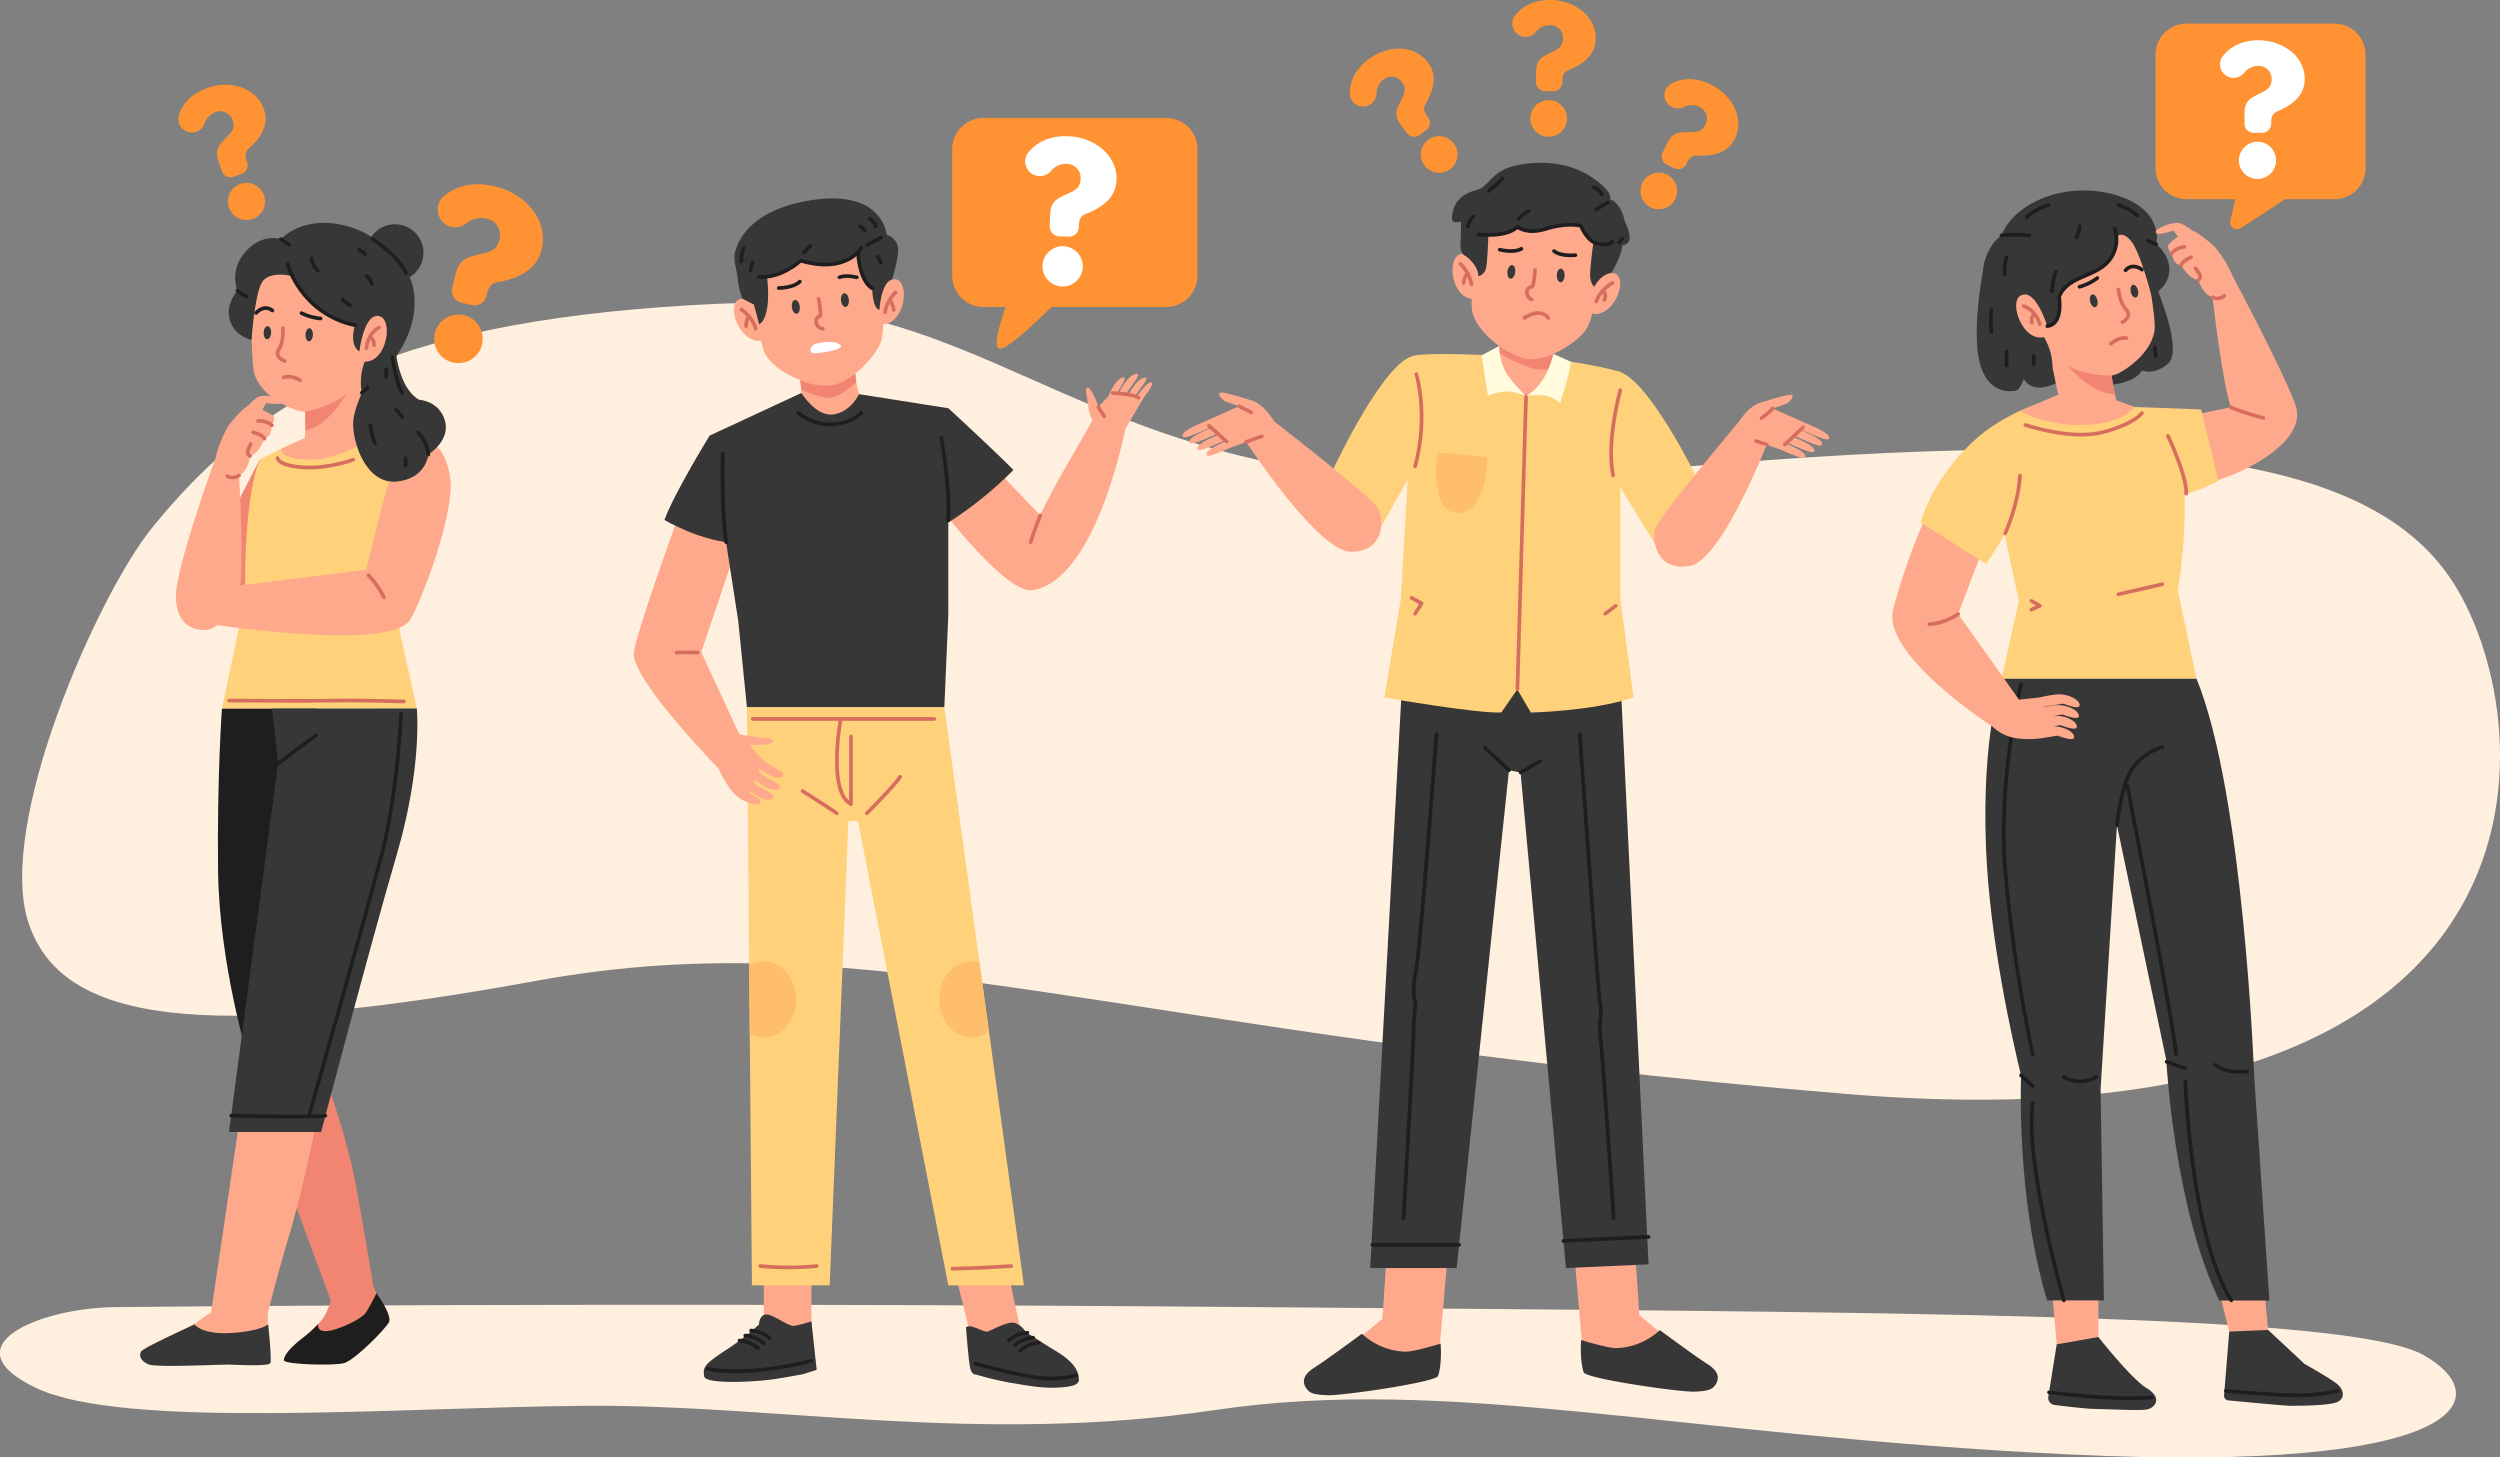 <svg xmlns="http://www.w3.org/2000/svg" viewBox="0 0 1046.58 610.15"><rect x="0" y="0" width="1046.58" height="610.15" fill="#808080" stroke="none"/><defs><style>.cls-1{fill:#ffefdf;}.cls-2{fill:#ff9232;}.cls-3{fill:#fff;}.cls-4{fill:#ffa98c;}.cls-5{fill:#373737;}.cls-6{fill:#f18571;}.cls-7{fill:#ffd17b;}.cls-8,.cls-9{fill:none;stroke-linecap:round;stroke-linejoin:round;stroke-width:1.54px;}.cls-8{stroke:#1e1e1e;}.cls-9{stroke:#d76d5f;}.cls-10{fill:#ffbe6c;}.cls-11{fill:#fffbdc;}.cls-12{fill:#1e1e1e;}</style></defs><title>image-part-5</title><g id="Layer_2" data-name="Layer 2"><g id="Layer_1-2" data-name="Layer 1"><path class="cls-1" d="M63.37,221.32c47.5-59.18,107.51-88,236.17-94.1S459.07,219,667.68,198.83s318.06-14.17,357.49,42.33,57.26,242.36-252,216.82-407.92-73.11-548.87-47.34S25.89,427.85,12,386.54,40.92,249.28,63.37,221.32Z"></path><path class="cls-1" d="M48.24,547.2s210.07-2.23,477.59,0,457.47,2.33,488.83,20.12,17.82,49.51-147.86,41.58-259.28-33.26-358.18-18.61-183.34-2.35-262.84-1.78S51.92,598.61,15,581,16.87,547.48,48.24,547.2Z"></path><path class="cls-2" d="M488.1,49.37H411.75a13.14,13.14,0,0,0-13.14,13.15v52.85a13.14,13.14,0,0,0,13.14,13.15H421c-2.43,6.9-5.22,16.29-2.85,17.35,2.69,1.2,15-10.43,22-17.35h48a13.14,13.14,0,0,0,13.14-13.15V62.52A13.14,13.14,0,0,0,488.1,49.37Z"></path><path class="cls-3" d="M432.43,73a6.1,6.1,0,0,1-1.88-9.25c2.91-3.5,8-7.07,16.67-6.72,11,.44,20.61,8,20.2,18.42-.29,7.21-5.84,11.41-13,14.15-2.55,1-2.7,3.06-2.8,5.49h0a4.12,4.12,0,0,1-4.28,4l-3.9-.15a4.13,4.13,0,0,1-4-4.29l.15-3.9c.13-3.24.39-5.88,3.78-7.88,4.61-2.69,8.81-2.75,9-8a5.87,5.87,0,0,0-5.72-6.27,8.11,8.11,0,0,0-6.69,3A6.16,6.16,0,0,1,432.43,73Zm20.86,38.88a8.43,8.43,0,1,1-8.13-8.8A8.42,8.42,0,0,1,453.29,111.84Z"></path><polygon class="cls-4" points="399.98 533.65 405.82 556.7 413.61 558.44 427.24 556.7 422.24 533.65 399.98 533.65"></polygon><path class="cls-5" d="M404.4,555.64s1.12,15.26,1.89,17.64,2.28,2.14,2.28,2.14a137.41,137.41,0,0,0,14.21,3.42c5.71.89,12.66,2.38,19.45,2.08s9.42-1.19,9.42-3.42-.77-6.54-9.11-11.6-13.12-8.33-13.12-8.33a9.32,9.32,0,0,0-4.48-3.72c-2.94-1-9.78,3.12-11.53,3.57S406.41,554,404.4,555.64Z"></path><polygon class="cls-4" points="319.76 536.53 319.76 554.45 331.85 557.88 339.68 554.45 339.68 536.53 319.76 536.53"></polygon><path class="cls-5" d="M317.77,554.45a106.9,106.9,0,0,1-14.38,11.07c-8.85,5.75-9.08,7.08-8.63,10.62s21.9,2.43,30.09,1.1,11.51-2,11.51-2l5.53-1.77-2.21-20.36a44.73,44.73,0,0,1-7.33,1.94c-2.24.17-7.3-3.82-10.62-4.65S317.72,553.35,317.77,554.45Z"></path><path class="cls-4" d="M481.8,160.06c-1.7.3-4.17,3.51-5.49,5.39l-.79-.12c1.94-3,6.46-7.91,3.39-7.17-2.75.65-5.37,5-6.34,6.72l-1-.15c1.89-3.21,7.06-9,3.74-8.15-3.07.77-6,6.08-6.8,7.68l-.57-.09c1.8-3.14,4.31-7,1.82-6.09-2.78,1-5,6.1-5.68,7.72-1.48,1.53-3.19,3.4-4.29,4.63-1-3.82-3.44-8.51-4.64-8.21s.17,4.81.42,7.89a19.36,19.36,0,0,0,1.71,5.77c-3.86,7.72-15.64,26.22-21.8,39.83l-16.92-17.64-24.78,14.61s27.5,36.07,38.39,34.41c24.21-3.7,36.37-55.26,39-67.69h0l7.66-13h0S484.21,159.65,481.8,160.06Z"></path><path class="cls-4" d="M360.52,167.76l-9.19,9-16.05-6a40.79,40.79,0,0,0,.13-7.62c-.11-1.5-.27-2.9-.44-4.11-.38-2.74-.83-4.55-.83-4.55l24.08-1.15a16.28,16.28,0,0,0-.15,3.15,27.12,27.12,0,0,0,.4,3.61A46.23,46.23,0,0,0,360.52,167.76Z"></path><path class="cls-6" d="M358.47,160.08c-2.71,2.38-7.54,6.24-10.81,6.46s-9-2-12.25-3.41c-.11-1.5-.27-2.9-.44-4.11a20.77,20.77,0,0,0,12.35,2,29.16,29.16,0,0,0,10.75-4.54A27.12,27.12,0,0,0,358.47,160.08Z"></path><path class="cls-4" d="M313.51,114.68s3.53,23.7,6.11,31.78,16.94,14.91,26.93,15c8.49.12,20.56-12.21,22.49-19.2s-.74-38.15-.74-38.15S331.17,73.9,313.51,114.68Z"></path><path class="cls-5" d="M334.79,128.25c.2,1.59-.36,3-1.27,3.1s-1.8-1.08-2-2.68.36-3,1.26-3.1S334.58,126.65,334.79,128.25Z"></path><path class="cls-5" d="M355.36,125.46c.15,1.61-.46,3-1.37,3.06s-1.77-1.15-1.92-2.75.47-3,1.38-3S355.21,123.86,355.36,125.46Z"></path><path class="cls-4" d="M318,129s-5.78-5.52-9.06-3.41-1.58,10.24,2.89,14.45,7.88,2.1,7.88,2.1Z"></path><path class="cls-4" d="M367.44,122.42s4.38-6.68,8.05-5.38,3.86,9.62.46,14.73-7.2,3.83-7.2,3.83Z"></path><path class="cls-5" d="M315.59,127.49l2.23,8.26s5.3-1.93,3.29-19.86c0,0,10.79-1.64,14.08-6.76,0,0,9,2.18,14.27,1.27a22.68,22.68,0,0,0,9.69-4.75s.36,13.09,6,15c0,0,0,8.27,3,9.14,0,0,.62-11.49,5.3-12.81,0,0,3.41-10.83,2.31-14.3a7,7,0,0,0-4.57-4.39s-1.45-18.74-30.54-14.63c-28,4-31.94,18.84-32.8,21.4-1.21,3.64.61,7.25,1,11.76a28.71,28.71,0,0,0,2,8.24Z"></path><polygon class="cls-7" points="428.64 538.08 396.99 538.08 359.15 343.57 355.17 343.81 347.33 538.08 314.78 538.08 313.87 432.7 313.62 404.15 312.68 295.99 395.33 295.99 410.05 402.93 414.01 431.74 428.64 538.08"></polygon><path class="cls-4" d="M324.13,325.28c3.32.83,4.32-.74,3.57-1.66s-7.23-4.08-8.81-5.88l-5.26-6a47.36,47.36,0,0,0,6.43,0c3.23-.25,5.57-2.24.84-2.74-3.45-.37-8.47-1.08-10.94-1.44l-.85-1L293.56,273l15.35-45.59-24.55-12.21s-17.26,47.17-19,57.8,35.4,48.68,35.4,48.68l0,0a49.29,49.29,0,0,0,5.29,9.06c3.49,4.31,6.34,4.78,6.34,4.78h0a9.37,9.37,0,0,0,2.2.94c3.32.83,4.32-.75,3.57-1.66a31.26,31.26,0,0,0-4.37-2.77l.34-.84a19.85,19.85,0,0,0,5.85,3.36c3.32.83,4.32-.75,3.57-1.66s-5.73-3.34-8-5.17l.51-1.25c1.94,1.52,4.67,3.45,6.61,3.93,3.32.83,4.31-.74,3.57-1.66s-7.1-4-8.75-5.82l.48-1.19C319.84,323.13,322.33,324.83,324.13,325.28Z"></path><path class="cls-5" d="M335.48,164.52l-38.4,17.84,12,77.78L312.68,296h82.65l1.66-38.5v-86.6L359.62,165s-3.46,7.53-10.76,8.5S335.48,164.52,335.48,164.52Z"></path><path class="cls-5" d="M297.08,182.36s-14.94,24.26-18.92,35.31c0,0,15.47,9.28,30.75,9.72C308.91,227.39,310.25,194,297.08,182.36Z"></path><path class="cls-5" d="M397,170.89s19,17.47,27.26,25.85a160.53,160.53,0,0,1-27.22,22S389.81,186.93,397,170.89Z"></path><path class="cls-8" d="M326,120.57s6.2,0,8.83-2.7"></path><path class="cls-8" d="M358.69,116.1s-4.59-1.17-7.29,0"></path><path class="cls-9" d="M342.69,125.1s1.18,6.3.59,7.24a2.22,2.22,0,0,0-1.54,2.82,3,3,0,0,0,2.71,2.47"></path><path class="cls-3" d="M340.92,144.11s6.95-2.24,10.48,0-8.24,3.76-10.48,3.76S338.81,145.28,340.92,144.11Z"></path><path class="cls-9" d="M374.9,122.43a15.49,15.49,0,0,0-4.42,8.29"></path><path class="cls-9" d="M374.19,129.75s-.51-3-1.8-4.13"></path><path class="cls-9" d="M310.39,129.58s4.61,3,6,8"></path><path class="cls-9" d="M312.33,136.55a10.52,10.52,0,0,1,1.06-4.25"></path><path class="cls-8" d="M302.57,189.84S302,214.31,304,227"></path><path class="cls-8" d="M394.08,183.35s4.1,23.88,2.72,34.51"></path><path class="cls-8" d="M334.14,172.73a20.14,20.14,0,0,0,14.59,4.87c8.85-.66,11.79-4.87,11.79-4.87"></path><path class="cls-9" d="M292.08,273.2s-4.65-.22-8.86,0"></path><path class="cls-9" d="M435.49,215.71s-3.12,7.94-4,11.25"></path><line class="cls-9" x1="459.8" y1="170.43" x2="462.24" y2="174.28"></line><path class="cls-9" d="M465.79,164.52s8.13.28,10.84,2"></path><line class="cls-9" x1="315.09" y1="300.97" x2="391.1" y2="300.97"></line><path class="cls-9" d="M351.93,301s-5.64,30.5,4.32,35.66V308.27"></path><path class="cls-9" d="M336,331.17s9.51,6,14.34,9.3"></path><path class="cls-9" d="M362.89,340.47s11.61-11.62,13.94-15.27"></path><path class="cls-9" d="M318.26,530a122,122,0,0,0,23.63,0"></path><path class="cls-9" d="M423.3,530s-14.61,1-24.56,1.11"></path><path class="cls-8" d="M296.17,573s4.81,1.5,17.76.83a139.84,139.84,0,0,0,25.75-4.14"></path><path class="cls-8" d="M408.36,570.83s17.26,5,26.89,6,15.27-1.16,15.27-1.16"></path><path class="cls-8" d="M309.59,561.2a13.27,13.27,0,0,1,7.74,3.21"></path><path class="cls-8" d="M312,559.11a13.27,13.27,0,0,1,7.74,3.21"></path><path class="cls-8" d="M314.46,557a13.27,13.27,0,0,1,7.74,3.21"></path><path class="cls-8" d="M434.94,562.11a13.27,13.27,0,0,0-7.74,3.21"></path><path class="cls-8" d="M432.51,560a13.27,13.27,0,0,0-7.74,3.21"></path><path class="cls-8" d="M430.07,557.94a13.27,13.27,0,0,0-7.74,3.21"></path><line class="cls-8" x1="368.86" y1="99.49" x2="363.05" y2="102.47"></line><path class="cls-8" d="M360.56,103.8s-6,11-25.37,5.33c0,0-8.3,7.69-17.45,6.71"></path><path class="cls-8" d="M365.18,120.7s-5.12-2.13-6-15"></path><path class="cls-8" d="M311.33,103.8a13.81,13.81,0,0,0-.94,5.63"></path><path class="cls-8" d="M315,109.87a22.94,22.94,0,0,0-.8,3.31"></path><line class="cls-8" x1="367.44" y1="107.34" x2="368.74" y2="109.87"></line><path class="cls-8" d="M364.1,91.52s2.33,1.77,2.55,3.21"></path><path class="cls-8" d="M360,94.73a10.56,10.56,0,0,1,2.16,1.88"></path><line class="cls-8" x1="336.55" y1="105.65" x2="339.15" y2="103.03"></line><path class="cls-10" d="M333.23,418.36c0,8.8-6,15.94-13.49,15.94a11.69,11.69,0,0,1-5.87-1.6l-.25-28.55a11.84,11.84,0,0,1,6.12-1.72C327.19,402.43,333.23,409.56,333.23,418.36Z"></path><path class="cls-10" d="M414,431.74a11.84,11.84,0,0,1-7.31,2.56c-7.45,0-13.49-7.14-13.49-15.94s6-15.93,13.49-15.93a11.66,11.66,0,0,1,3.35.5Z"></path><path class="cls-2" d="M636.18,14.84a5.55,5.55,0,0,1-1.91-8.38c2.57-3.24,7.15-6.59,15-6.46,10,.17,18.91,6.88,18.75,16.33-.11,6.56-5.06,10.5-11.54,13.14-2.29,1-2.39,2.84-2.43,5.05h0a3.74,3.74,0,0,1-3.81,3.68l-3.55-.05A3.77,3.77,0,0,1,643,34.33l.06-3.55c0-2.94.22-5.35,3.27-7.24,4.13-2.55,7.95-2.69,8-7.44a5.33,5.33,0,0,0-5.33-5.58,7.36,7.36,0,0,0-6,2.83,5.61,5.61,0,0,1-6.85,1.49ZM656,49.76a7.67,7.67,0,1,1-7.57-7.84A7.65,7.65,0,0,1,656,49.76Z"></path><path class="cls-2" d="M698,43.32a5.56,5.56,0,0,1,1.77-8.41c3.7-1.86,9.26-3,16.35.44,9,4.36,14.28,14.17,10.18,22.68-2.85,5.91-9,7.41-16,7.09-2.49-.08-3.37,1.58-4.33,3.57h0a3.75,3.75,0,0,1-5,1.75l-3.2-1.55a3.74,3.74,0,0,1-1.75-5l1.54-3.2c1.28-2.66,2.45-4.77,6-5.21,4.81-.58,8.34.9,10.4-3.38a5.34,5.34,0,0,0-2.5-7.31,7.38,7.38,0,0,0-6.65.05A5.59,5.59,0,0,1,698,43.32Zm3.32,40A7.67,7.67,0,1,1,697.7,73,7.65,7.65,0,0,1,701.29,83.31Z"></path><path class="cls-2" d="M571.67,44.48A5.56,5.56,0,0,1,565.05,39c.06-4.14,1.66-9.59,8-14.28,8.07-6,19.19-6.06,24.81,1.52,3.92,5.28,2.38,11.42-1.14,17.45-1.23,2.17-.17,3.71,1.15,5.49h0a3.76,3.76,0,0,1-.78,5.25l-2.85,2.11a3.74,3.74,0,0,1-5.25-.78l-2.11-2.85c-1.76-2.36-3.09-4.38-1.83-7.74,1.73-4.53,4.67-7,1.84-10.78a5.33,5.33,0,0,0-7.63-1.18,7.41,7.41,0,0,0-3,5.91,5.61,5.61,0,0,1-4.52,5.36Zm37,15.63a7.67,7.67,0,1,1-10.78-1.59A7.65,7.65,0,0,1,608.63,60.11Z"></path><polygon class="cls-4" points="580.25 529.33 578.71 552.11 556.72 570.32 560.94 576.54 602.25 569.21 605.58 530.84 580.25 529.33"></polygon><path class="cls-5" d="M570.15,558.33a27.83,27.83,0,0,0,18.19,7.52c3.59.09,14.74-3.36,14.74-3.36s.72,8.11-1.05,13.5c-.88,2.67-40.2,8.33-46.2,8.1s-7.55-.88-8.89-2.77-2.44-5.11,3.11-8.66S570.15,558.33,570.15,558.33Z"></path><polygon class="cls-4" points="684.75 527.82 686.3 550.61 708.29 568.82 704.07 575.04 662.75 567.71 659.42 529.33 684.75 527.82"></polygon><path class="cls-5" d="M694.85,556.83a27.82,27.82,0,0,1-18.18,7.52c-3.59.09-14.75-3.36-14.75-3.36s-.72,8.11,1.06,13.5c.88,2.67,40.2,8.32,46.19,8.1s7.56-.89,8.89-2.77,2.44-5.11-3.11-8.67S694.85,556.83,694.85,556.83Z"></path><polygon class="cls-5" points="587.14 282.65 573.6 530.84 609.8 530.84 631.7 322.45 636.56 323.39 655.55 530.84 690.14 529.3 678.31 282.65 587.14 282.65"></polygon><path class="cls-7" d="M678.31,250.59V155.65s-21.53-6.29-51.29-6.79c0,0-27.77-1.46-34.77,0l-5.79,101.73L579.53,292s39.71,6.91,49,6.24l6.66-9.66,5.67,9.71s25.65-.53,43-6.29Z"></path><path class="cls-4" d="M649.68,154.35a41.55,41.55,0,0,0,.17,5.17l-11,6.26L625,156.11a40.59,40.59,0,0,0,2-7.24c.09-.52.19-1,.27-1.5.15-.9.26-1.75.34-2.53.23-2.1.31-3.67.32-4.28,0-.18,0-.28,0-.28l1.62.35,21.65,4.54a15.63,15.63,0,0,0-.91,3,22.56,22.56,0,0,0-.52,3.54C649.73,152.6,649.68,153.5,649.68,154.35Z"></path><path class="cls-7" d="M558.27,196.14s21.29-45.71,34-47.28c16.33-2,4.22,39.22,4.22,39.22L576.26,223.9Z"></path><path class="cls-7" d="M710.74,200.81s-21.28-43.86-34-45.43c-16.32-2-4.22,39.22-4.22,39.22l20.21,32.87Z"></path><path class="cls-4" d="M576.93,212.8c-2.34-4.26-35.26-30-43.24-36.15h0l-2.18-3s-3.45-4.78-7.44-6c-2-.59-10.22-3.22-12.66-3.33s0,3.09,1.88,3.82,5.45,1.9,5.45,1.9l-14.55,6.5s-8.3,3.19-9.05,5.36,2.66.83,5.74-.42c2.29-.93,4.75-2,5.87-2.55l.26.24c-1,.4-8.23,3.29-8.93,5.31s2.67.83,5.75-.42c2.21-.9,4.58-2,5.75-2.49l.47.44c-1.6.64-8,3.32-8.7,5.22-.75,2.16,2.67.83,5.75-.42,2.08-.85,4.3-1.83,5.53-2.39l.38.36c-2.33,1-7.26,3.21-7.83,4.86-.75,2.17,2.67.83,5.75-.42,1.67-.67,3.42-1.44,4.69-2h0s2.78-.87,6.07-2.23c1.35,2.07,30.25,46,43.91,46C579.59,230.94,579.59,217.65,576.93,212.8Z"></path><path class="cls-4" d="M765.69,182.82c-.75-2.16-9.05-5.35-9.05-5.35L742.09,171s3.56-1.17,5.45-1.9,4.33-3.93,1.88-3.82-10.71,2.74-12.66,3.33c-4,1.22-7.44,6-7.44,6l-1.52,2.11c-6,7.12-33.5,40-34.91,44.74-1.59,5.3,1.21,18.3,14.89,15.35,11.47-2.47,27.09-38.93,31.85-50.67,3.07,1.25,5.58,2,5.58,2h0c1.27.57,3,1.34,4.69,2,3.08,1.25,6.5,2.59,5.75.42-.57-1.65-5.5-3.88-7.83-4.86l.38-.36c1.23.55,3.45,1.54,5.53,2.39,3.09,1.25,6.5,2.58,5.75.41-.66-1.89-7.1-4.58-8.69-5.21l.46-.44c1.17.53,3.54,1.59,5.75,2.49,3.09,1.25,6.5,2.58,5.75.42s-7.91-4.92-8.92-5.31l.25-.24c1.12.51,3.58,1.62,5.87,2.55C763,183.66,766.44,185,765.69,182.82Z"></path><path class="cls-9" d="M592.92,156.65s5.31,17-.51,38.63"></path><path class="cls-9" d="M678.31,163.31s-6,21.61-3,35.79"></path><polyline class="cls-9" points="590.92 250.27 595.14 252.6 592.41 256.93"></polyline><line class="cls-9" x1="676.39" y1="253.6" x2="672" y2="256.93"></line><line class="cls-9" x1="638.85" y1="165.78" x2="635.23" y2="288.58"></line><path class="cls-6" d="M651.23,145.17a15.63,15.63,0,0,0-.91,3,22.56,22.56,0,0,0-.52,3.54c-.07.94-.12,1.84-.12,2.69A19.64,19.64,0,0,1,638.13,153c-5.8-2.31-9-4.24-10.85-5.66.15-.9.26-1.75.34-2.53.23-2.1.31-3.67.32-4.28l1.64.07Z"></path><path class="cls-4" d="M618.13,97.17s-2.51,23.5-2,31.85,12.47,18.45,22,21.06c8.08,2.22,22.66-6.56,26.23-12.75s8.76-36.61,8.76-36.61S645.11,62.61,618.13,97.17Z"></path><path class="cls-4" d="M618.91,112s-4.15-6.71-7.81-5.51-4.05,9.39-.83,14.51,7,4,7,4Z"></path><path class="cls-4" d="M667.7,117.94s5.84-5.3,9-3.14S678,124.94,673.51,129s-7.82,1.87-7.82,1.87Z"></path><path class="cls-5" d="M635.07,69.19c-11.33,2.34-11.17,9-17.33,10.5S608.92,85,608.09,89s.49,4,1.65,4h1.84s.14,3.9-.17,8.67,2.09,5.49,2.09,5.49,5.24,3.5,5.41,8.5a4.36,4.36,0,0,0,3.16-3.33c.67-2.83,1-13.83,1-13.83s7.33-.33,12.16-3.5c0,0,1.83,1.67,6.17,1.67s17-4.17,20.48-2a14.71,14.71,0,0,0,5.17,6.83s-1.56,11.33-1.36,14.16a8,8,0,0,0,1.66,4.49s2.7-5.43,7.19-5.88c0,0,4-6.27,4.67-11.6a3.16,3.16,0,0,0,3-3.67c-.34-3.5-1.67-4.66-2.5-8.16S676,83.69,674,83.52c0,0,1.84-2.83-7.16-9S646.39,66.86,635.07,69.19Z"></path><path class="cls-11" d="M627.62,144.83a24.68,24.68,0,0,0,2.5,10.48c2.34,4.45,8.73,10.47,8.73,10.47s-4.62-2-8.5-1.91a20,20,0,0,0-7.45,1.91l-2.66-17Z"></path><path class="cls-11" d="M650.31,148.12s-2.62,12.91-11.46,17.66c0,0,5.6-.86,8.93,0a12.11,12.11,0,0,1,5.33,3s4.37-13.35,4.46-17.34Z"></path><path class="cls-9" d="M611.36,110.45a16.26,16.26,0,0,1,4.66,8.66"></path><path class="cls-9" d="M612.69,118.45s.19-3.11,1.82-3.67"></path><path class="cls-9" d="M675,118.45s-5.1,2.77-6.77,7.77"></path><path class="cls-9" d="M671.61,125.55a3.29,3.29,0,0,0,0-3.22"></path><ellipse class="cls-5" cx="632.7" cy="113.84" rx="2.87" ry="1.63" transform="translate(439.59 727) rotate(-82.72)"></ellipse><path class="cls-8" d="M627.83,104.52s5.91,1.55,9.09-.38"></path><ellipse class="cls-5" cx="653.35" cy="115.31" rx="2.87" ry="1.63" transform="translate(526.44 766.51) rotate(-88.98)"></ellipse><path class="cls-8" d="M659.52,106.8s-6.09.68-8.95-1.69"></path><path class="cls-9" d="M642.64,113s-.45,6.31-1.25,7.06a2.19,2.19,0,0,0-2.17,2.31,3,3,0,0,0,2,3"></path><path class="cls-9" d="M638.12,133.1s3.73-2.44,6.42-2a5.36,5.36,0,0,1,3.67,2"></path><line class="cls-9" x1="518.74" y1="170.03" x2="523.79" y2="172.64"></line><line class="cls-9" x1="506.08" y1="178.19" x2="513.52" y2="184.86"></line><path class="cls-9" d="M521.69,185s6-2.22,6.6-2.34"></path><line class="cls-9" x1="739.63" y1="186.11" x2="735.18" y2="184.63"></line><line class="cls-9" x1="754.84" y1="178.89" x2="747.17" y2="186.11"></line><path class="cls-9" d="M742.09,171a26.49,26.49,0,0,1-4.69,4"></path><line class="cls-8" x1="574.54" y1="521.13" x2="610.82" y2="521.13"></line><line class="cls-8" x1="654.52" y1="519.49" x2="690.14" y2="517.79"></line><path class="cls-8" d="M601.36,307.35s-6.7,89.95-8.68,99.39,0,13,0,13-1.11,8.89-.88,10.67-4.21,79.51-4.21,79.51"></path><path class="cls-8" d="M661.33,307.35s7.55,106.61,8.44,111.94a25.69,25.69,0,0,1,0,9.16,49.24,49.24,0,0,0,.39,7.28c.5,3.11,5.38,74.18,5.38,74.18"></path><line class="cls-8" x1="631.7" y1="322.45" x2="621.57" y2="312.9"></line><line class="cls-8" x1="636.56" y1="323.4" x2="644.67" y2="318.68"></line><path class="cls-10" d="M601.8,189.41l20.88,2s-.22,23.34-12.44,23.34S601.8,189.41,601.8,189.41Z"></path><line class="cls-8" x1="673.05" y1="84.85" x2="668.22" y2="87.63"></line><path class="cls-8" d="M618.91,98.12s11.32,1.56,16.32-3.11c0,0,4.1,3.28,11.66.86s13.88-1.86,15-1.19c0,0,2.56,6.77,7.45,7.44s5.66-1,5.66-1"></path><line class="cls-8" x1="679.1" y1="100.01" x2="677.77" y2="101.57"></line><path class="cls-8" d="M614.51,94.79s.73-3,2.29-4.22"></path><path class="cls-8" d="M670.64,81.47a6.9,6.9,0,0,0-3.42-3.11"></path><path class="cls-8" d="M623.35,79.91s5.33-4.55,5.66-5.33"></path><path class="cls-8" d="M635.9,91.68a10.12,10.12,0,0,1,4-3.22"></path><path class="cls-2" d="M79.64,55.4a5.62,5.62,0,0,1-4.71-7.32c1.33-4,4.54-8.75,12.08-11.34,9.63-3.31,20.4,0,23.51,9.08,2.16,6.29-1.2,11.75-6.46,16.5-1.85,1.72-1.3,3.54-.57,5.66h0a3.8,3.8,0,0,1-2.36,4.83L97.73,74a3.8,3.8,0,0,1-4.83-2.36l-1.17-3.41c-1-2.82-1.64-5.18.61-8,3-3.85,6.65-5.3,5.08-9.86a5.41,5.41,0,0,0-7-3.48,7.5,7.5,0,0,0-4.76,4.78,5.66,5.66,0,0,1-6,3.78Zm30.91,26.45A7.77,7.77,0,1,1,100.63,77,7.74,7.74,0,0,1,110.55,81.85Z"></path><path class="cls-6" d="M156.29,538.39c-.93-5.72-3.8-23-7.27-42.07-4.26-23.42-15.62-53.05-15.62-53.05L108.35,463l30.17,81.53c-.78,2.42-2.12,6-3.87,8.07-2.84,3.37-3.91,4.74-3.91,4.74s6.57,2,11.18,2,16.68-10.64,17.21-12.6C159.43,545.63,157.8,541.68,156.29,538.39Z"></path><path class="cls-12" d="M133.2,554.26a58.81,58.81,0,0,1-7.07,6.29c-5.32,4.26-7.28,7.1-7.28,8.88s20.76,2.41,25.2,1.2,17.39-14.33,18.81-17.17-5.27-12.12-5.27-12.12a86.6,86.6,0,0,1-4.31,8C151.5,552,144.92,555,141,556.3,131.94,559.31,133.2,554.26,133.2,554.26Z"></path><path class="cls-12" d="M92.91,296.59s-2.09,28.83-1.62,67.88,12.61,78.8,12.61,78.8L135,433.75l-2.33-137.16Z"></path><path class="cls-6" d="M108.72,192.44s-14.41,27.2-18.48,37.66,7.27,23.77,7.27,23.77l8.42-8S110.58,201.51,108.72,192.44Z"></path><path class="cls-7" d="M108.72,192.44s24.87-13.71,45.56-17.2,27.44,8.6,27.44,8.6L167.26,264l7.25,32.55H92.91l9.77-46.26S101.51,210.58,108.72,192.44Z"></path><path class="cls-4" d="M105,120.6s0,27,1.21,34.56,9.87,14,18.53,16.73,23.71-7.76,26.39-13.77,4.58-35.67,4.58-35.67S116.34,101.2,105,120.6Z"></path><path class="cls-4" d="M127.37,169.27s1.44,9.35-.4,17.53l24.13-8.37.57-22.07Z"></path><path class="cls-4" d="M150.28,138.24s4.29-8.29,9.62-5.48,2.72,13.66-.75,17.35-8.62.28-8.62.28Z"></path><path class="cls-6" d="M127.7,172.32s10.8-1.8,17.35-7.45c0,0-7.6,13.68-17.22,15.35Z"></path><path class="cls-5" d="M121.68,115.49s3.16,6.82,11.75,13.45,15.19,7.22,15.19,7.22-2.71,8.15,1.85,10.94c0,0,1.8-15.74,8.05-14.83s3.66,19.33-5.82,19.14a23.78,23.78,0,0,0-1.24,13s19.19-14,21.76-33.22-10.78-25-10.78-25-4.74-9.4-20.67-12.32-24.15,6.18-24.15,6.18-8-2.58-14.92,5.43-3.3,16.14-3.3,16.14-5.16,5.69-3.2,12.42,9.09,8.28,9.09,8.28,1.31-18.89,4.31-24S121.68,115.49,121.68,115.49Z"></path><path class="cls-9" d="M118.42,137.4s.5,5.46-1.67,8.83,2.47,4.93,2.47,4.93"></path><path class="cls-8" d="M107.23,131s3.18-3.82,6.8-1"></path><path class="cls-8" d="M126.22,131.08a22.54,22.54,0,0,0,8,2.26"></path><path class="cls-9" d="M158.67,137.08s-4.54,2.09-5.28,8.65"></path><path class="cls-4" d="M179.16,184.77s7.2.93,9.3,15.35-11.88,51.36-16.74,59.28c-8.14,13.25-80.43,2.32-80.43,2.32l3.95-16,58.11-7.21s7.44-32.31,11.86-44.17S179.16,184.77,179.16,184.77Z"></path><path class="cls-9" d="M156.55,144.53s.47-1.64-1.45-3.39"></path><path class="cls-5" d="M131,140.24c-.08,1.51-.83,2.7-1.69,2.65s-1.49-1.3-1.41-2.81.83-2.7,1.68-2.66S131.07,138.73,131,140.24Z"></path><path class="cls-5" d="M113.49,139.36c-.08,1.51-.83,2.7-1.69,2.66s-1.49-1.31-1.42-2.82.84-2.7,1.69-2.65S113.56,137.85,113.49,139.36Z"></path><path class="cls-9" d="M118.79,158s2.89-1.24,6.81,1.15"></path><circle class="cls-5" cx="165.33" cy="105.82" r="11.94" transform="translate(14.1 230.97) rotate(-72.23)"></circle><path class="cls-4" d="M95.76,178s5.78-7.32,8.09-8,10.23,3.39,10.8,4.6-.82,3.42-.82,3.42-.34,4.19-1.74,4.88l-1.39.7s-2.21,6.28-6,7.32c0,0-.81,7.33-5.46,8.37l-9-7.55A48.13,48.13,0,0,1,95.76,178Z"></path><path class="cls-4" d="M102.09,171.81s3.43-4.3,6-5.63,9.7.34,10.46,1.39-.76,1.74-3.49,1.51-3.66-.33-3.66-.33l-2,3.58Z"></path><path class="cls-4" d="M90.24,191.75S73.31,238,73.62,250.1,81.68,264,86.33,263.73s11-7.13,13.63-15.49,0-51.15,0-51.15Z"></path><path class="cls-9" d="M154.21,240.8a35.58,35.58,0,0,1,6.51,9.3"></path><path class="cls-9" d="M95.16,199.3a4.41,4.41,0,0,0,4.92-.29"></path><path class="cls-9" d="M104.65,190.93a1.89,1.89,0,0,1-.89-2.36l1.19-2.71"></path><path class="cls-9" d="M106,181s4,.93,4.69,2.63"></path><path class="cls-9" d="M108,176.17s3.64-.23,5.81,1.86"></path><path class="cls-4" d="M131.92,472.21l-32.38,1.67L88.35,549.52c-3.46,1.6-7.26,6.05-15.31,9.18-6.34,2.46-4.78,3.52-6.11,6a6.56,6.56,0,0,0,0,5.35h42.44a2.75,2.75,0,0,0,2.71-2.72c0-4.3.08-12.71,0-17.53.85-3.41,4.25-16.82,9.14-33.21C126.91,497.58,131.92,472.21,131.92,472.21Z"></path><path class="cls-5" d="M81.41,554.42s3,4.39,15.43,3.62,15.43-3.62,15.43-3.62,1.58,14.78.89,16.25-15.65.63-17.71.58-29.64,1.29-33.07,0-4.4-3.76-3.3-5.46S76.68,556.73,81.41,554.42Z"></path><path class="cls-4" d="M117.7,187.91s-1.54,4.38,12.6,4.53,34-14.41,34-14.41l-12.09-.93L127,183.61Z"></path><path class="cls-5" d="M165.52,145.73s1.08,16.65,9.92,21.61c0,0,8.52.46,10.85,8.83s-7,14.11-7,14.11-.77,10.07-13.17,11.31-18.29-15.19-18.29-24.18S158.7,148.76,165.52,145.73Z"></path><path class="cls-5" d="M174.49,296.59s2.51,24-8.51,61.6-31.55,115.69-31.55,115.69H95.86L116.4,319.63l-2.51-23Z"></path><line class="cls-8" x1="132.29" y1="307.85" x2="116.4" y2="319.63"></line><path class="cls-8" d="M167.91,298.9s-1.32,32.4-8,58.29-30.54,109.87-30.54,109.87"></path><path class="cls-8" d="M96.77,467.06s31.17.83,39.45,0"></path><path class="cls-9" d="M116.17,191.75s.18,3.24,10.8,3.9,20.88-3.2,20.88-3.2"></path><path class="cls-8" d="M120.37,110.53s5.46,20.69,28.25,25.63"></path><line class="cls-8" x1="117.62" y1="100.11" x2="121.03" y2="102.45"></line><path class="cls-8" d="M99.4,121.68a20.51,20.51,0,0,0,3.8,2.45"></path><path class="cls-8" d="M156,100.11s10.26,6.51,14,14.22"></path><path class="cls-8" d="M153.39,115.54a5.6,5.6,0,0,1,2.27,3.42"></path><line class="cls-8" x1="150.28" y1="104.42" x2="152.85" y2="106.4"></line><path class="cls-8" d="M164.28,149.57s1.24,10.05,4.1,14.88"></path><line class="cls-8" x1="151.46" y1="164.45" x2="153.96" y2="162.24"></line><line class="cls-8" x1="161.66" y1="154.64" x2="161.66" y2="157.69"></line><path class="cls-8" d="M174.88,181a14.71,14.71,0,0,1,4.43,9.3"></path><path class="cls-8" d="M169.7,191.75a7.34,7.34,0,0,1,0,3.3"></path><path class="cls-8" d="M155.1,178a22.47,22.47,0,0,0,1.94,7.6"></path><path class="cls-8" d="M165.74,171.58a14.47,14.47,0,0,1,2.64,3"></path><path class="cls-8" d="M130.3,108.05s.8,4,2.79,5.29"></path><path class="cls-8" d="M143.33,125.23a13.54,13.54,0,0,0,3.14,2.57"></path><path class="cls-9" d="M95.86,293.29s35.2.22,44.12,0,29.17.37,29.17.37"></path><path class="cls-2" d="M186,93.47a7.36,7.36,0,0,1-.12-11.38C190.08,78.61,197,75.57,207.1,78c13,3,22.54,14.22,19.69,26.39-2,8.47-9.51,12.17-18.63,13.77-3.24.61-3.89,3-4.56,5.85h0a5,5,0,0,1-6,3.71l-4.58-1.08a5,5,0,0,1-3.7-6l1.07-4.58c.89-3.8,1.79-6.87,6.27-8.46,6.06-2.13,11-1.24,12.48-7.37a7.07,7.07,0,0,0-5.34-8.72,9.73,9.73,0,0,0-8.58,2,7.43,7.43,0,0,1-9.29,0Zm15.8,50.75a10.16,10.16,0,1,1-7.6-12.27A10.12,10.12,0,0,1,201.76,144.22Z"></path><path class="cls-5" d="M830.88,109.38s-5.6,26.54-2.33,41.46,14,13.06,15.62,12.59,3-4.83,3-4.83a7.45,7.45,0,0,0,6.76,3.66c4.67-.23,9.57-3.23,9.57-3.23s14.7,3.47,23.32,1.6,9.85-5.59,9.85-5.59,5.1,2.33,10.91-2.8-2.35-25.82-5.5-34S830.88,109.38,830.88,109.38Z"></path><polygon class="cls-4" points="859.32 543.4 861.19 564.85 878.44 562.28 878.44 542.7 859.32 543.4"></polygon><polygon class="cls-4" points="929.5 542.7 934.4 562.05 950.02 562.05 948.16 542.7 929.5 542.7"></polygon><path class="cls-5" d="M878.44,559.72s13.76,17.48,20.29,21.45,3.49,7.69.93,8.62-10,.33-24,0c-1.25,0-10.73-.95-15.69-1.66a2.93,2.93,0,0,1-2.48-3.39L861,562.8l14.93-2.64Z"></path><path class="cls-5" d="M933.23,557.44l-2.17,26.66a2,2,0,0,0,1.8,2.15c6,.58,23.79,2.26,26.08,2.26,2.76,0,16.83,0,19.89-1.75s2.15-4.89,0-7S964.76,571,964.76,571l-15.25-14.25Z"></path><path class="cls-7" d="M908.16,178.94s-11.47-12.5-39-12.5c-21,0-39,14.86-39,14.86l15,70.3-7.25,32.55h81.6l-7.79-36.89S920.1,198.55,908.16,178.94Z"></path><path class="cls-4" d="M897.06,102.25s4.87,26.52,5,34.22-7.17,15.57-15.2,19.79-24.72-3.35-28.44-8.78-11-34.26-11-34.26S882.35,85.23,897.06,102.25Z"></path><path class="cls-4" d="M883.79,154.16s.27,9.47,3.55,17.18l-25.24-3.88-4.55-21.6Z"></path><path class="cls-4" d="M855.65,127.79s-5.71-7.38-10.45-3.66-.21,13.93,3.87,16.93,8.53-1.27,8.53-1.27Z"></path><path class="cls-6" d="M884,157.23s-10.95.18-18.41-4.2c0,0,9.94,12.08,19.7,12Z"></path><path class="cls-5" d="M886.14,99.19s1.33,9.38-11.83,15.59C864.5,119.41,862,124.4,862,124.4s2.57,9.42-4.93,12.14c0,0-4.62-15.17-10.6-13.14s-.11,19.67,9.18,17.77a23.78,23.78,0,0,1,3.57,12.61S837.83,143.5,831.82,125s6.1-26.51,6.1-26.51,3-10.11,18.1-15.85,32.24-2.26,40.52,4.36,6.16,15.28,6.16,15.28,6.11,4.66,5.4,11.63-7.45,9.79-7.45,9.79-4.7-18.34-8.58-22.86S886.14,99.19,886.14,99.19Z"></path><path class="cls-9" d="M886.84,121.21s.49,5.46,3.23,8.38-1.53,5.3-1.53,5.3"></path><path class="cls-8" d="M896.69,112.89s-3.82-3.18-6.87.25"></path><path class="cls-8" d="M878,116.4a22.42,22.42,0,0,1-7.44,3.66"></path><path class="cls-9" d="M847.19,128.16s4.85,1.24,6.76,7.55"></path><path class="cls-9" d="M850.62,135.11s-.75-1.53.82-3.6"></path><path class="cls-5" d="M875,126.27c.35,1.47,1.3,2.5,2.14,2.31s1.23-1.55.88-3-1.3-2.5-2.14-2.3S874.63,124.8,875,126.27Z"></path><path class="cls-5" d="M892,122.24c.35,1.47,1.31,2.51,2.14,2.31s1.23-1.55.89-3-1.31-2.51-2.14-2.31S891.7,120.77,892,122.24Z"></path><path class="cls-9" d="M890.19,141.54s-3.06-.69-6.48,2.36"></path><path class="cls-4" d="M961.12,170.16c-3.6-11.54-26.46-54.6-26.46-54.6a48.16,48.16,0,0,0-7.8-12.55s-6.37-5.68-9-6.42a19.58,19.58,0,0,0-5.23-3.12c-2.81-.86-9.5,2-10.06,3.19s1,1.58,3.69.88,3.55-1,3.55-1l2,2.52c-2.12,1.48-4,3.16-4.17,3.81-.36,1.29,1.4,3.22,1.4,3.22s1.07,4.07,2.56,4.51l1.49.45s3.26,5.8,7.22,6.16c0,0,1.8,6.15,5.91,7.16.89,7.62,4.37,36,7.68,46.1l-14.37,3c.84,5.74,7.55,27.75,7.55,27.75C933.72,200.26,966.2,186.43,961.12,170.16Z"></path><path class="cls-5" d="M943.7,451.06s-4.29-118.39-24.16-166.91h-81.6s-8.37,22.82-6.55,70.39c1.46,38.22,11,80.49,14.67,95.62-.4,14.95-.32,56.71,10.93,94.22h23.78L879.37,456l6.85-110.5,20.8,99-.09,0s3.22,60.9,22.11,99.93h21Z"></path><path class="cls-9" d="M931.12,123.86a4.42,4.42,0,0,1-4.89.56"></path><path class="cls-8" d="M846.06,286.54s-9.82,39.64-6.56,78.34,11.43,76.48,11.43,76.48"></path><path class="cls-9" d="M920.32,117.25a1.88,1.88,0,0,0,.47-2.48l-1.64-2.46"></path><path class="cls-9" d="M917.27,107.68s-3.81,1.61-4.17,3.41"></path><path class="cls-9" d="M914.45,103.3s-3.63.4-5.4,2.83"></path><path class="cls-7" d="M893.56,170.39l27.91,1,7.2,29.87s-11.4,6.67-21.07,6.43C893.21,207.3,893.56,170.39,893.56,170.39Z"></path><path class="cls-4" d="M863.7,294.58s2,.73,3.77,1.19,3.77.55,2.95-1.38-5.52-4.32-10.3-3.59a61.28,61.28,0,0,0-6.35,1.18l-8.53.93-25.5-35.86,8.9-23.35-22.88-16.34a257.4,257.4,0,0,0-13.24,37.85c-4.79,19.13,41.69,49,41.69,49a18.07,18.07,0,0,0,8.83,4.66,37.57,37.57,0,0,0,11.54.18.22.22,0,0,1,.08,0l.42-.07c.46-.06.71-.11.71-.11h0l5.56-.91s2,.73,3.77,1.19,3.77.55,3-1.38c-.72-1.68-4.37-3.7-8.45-3.72l2.9-.48s2,.74,3.77,1.2,3.77.55,2.94-1.38-5.36-4.23-10.05-3.61l4.16-.68s2,.73,3.77,1.19,3.77.56,2.94-1.38-5.52-4.32-10.3-3.58c-1.71.26-3,.49-4,.66v-.15Z"></path><path class="cls-7" d="M830.15,181.3s-18.8,13.93-26.15,37.36l27.39,17.49s12-17.08,15.8-29.79S838.29,178.38,830.15,181.3Z"></path><path class="cls-4" d="M845.66,172s10.07,6.36,26.79,5.9,21.11-7.5,21.11-7.5L886,167.6l-24.38-2.35Z"></path><path class="cls-9" d="M839.45,223.25s5.37-11.56,6.21-24.15"></path><path class="cls-9" d="M907.6,182.5s8.19,17.42,7.58,24.18"></path><line class="cls-9" x1="905.25" y1="244.57" x2="886.84" y2="248.77"></line><polyline class="cls-9" points="850.39 251.56 853.95 253.6 850.39 255.26"></polyline><path class="cls-9" d="M847.9,177.91s19.14,6.54,32.52,3,16.27-8,16.27-8"></path><path class="cls-9" d="M819.74,257.05a25.18,25.18,0,0,1-12.06,4.31"></path><path class="cls-9" d="M933.91,170.51s4.22,2,13.66,4.46"></path><path class="cls-8" d="M864,450.92a13.78,13.78,0,0,0,13.52,0"></path><path class="cls-8" d="M940.7,448.58s-8.86,1.17-13.29-2.79"></path><line class="cls-8" x1="907.02" y1="444.47" x2="914.81" y2="447.27"></line><line class="cls-8" x1="846.06" y1="450.16" x2="850.93" y2="454.65"></line><path class="cls-8" d="M886.22,345.46s1.78-17.89,6.91-24.41a25.45,25.45,0,0,1,12.12-8.4"></path><path class="cls-8" d="M857.77,582.9s9.6,1.27,22.89,2.08,20.05,0,20.05,0"></path><path class="cls-8" d="M931.84,582.3s22.73,2,31.36,1.82a80.46,80.46,0,0,0,15.38-1.82"></path><path class="cls-8" d="M864,544.38s-16.56-58.26-13.06-82.5"></path><path class="cls-8" d="M890.58,329.06s19.94,102,20.34,112.3"></path><path class="cls-8" d="M914.81,452.68s2.34,64.63,19.24,91.7"></path><path class="cls-8" d="M837.92,98.52a71.06,71.06,0,0,1,11.61,0"></path><path class="cls-8" d="M885.2,95.7a13.7,13.7,0,0,1-2.56,13.68c-5.6,6.72-17.49,6.19-20.64,15,0,0,1.91,11.35-4.93,12.14"></path><path class="cls-8" d="M859.09,121.89s.12-5.44,1.63-8.12"></path><line class="cls-8" x1="899.08" y1="100.71" x2="902.7" y2="102.31"></line><path class="cls-8" d="M833.67,129.56a44.94,44.94,0,0,0,0,9.39"></path><path class="cls-8" d="M840.09,147.26a30.51,30.51,0,0,0,0,5.77"></path><line class="cls-8" x1="851.44" y1="149.07" x2="851.44" y2="152.47"></line><path class="cls-8" d="M886.84,85.79s5.47,1.75,7.92,4.54"></path><line class="cls-8" x1="902.1" y1="145.48" x2="902.43" y2="149.07"></line><path class="cls-8" d="M840.09,107.68a16.36,16.36,0,0,0-.82,7.14"></path><path class="cls-8" d="M870.59,94.65a10.75,10.75,0,0,1-1.44,4.78"></path><path class="cls-8" d="M848.48,90.92a23.21,23.21,0,0,1,9.12-5.13"></path><path class="cls-2" d="M977.29,9.89h-61.9a13,13,0,0,0-13,13V70.39a13,13,0,0,0,13,13h20.39l-2.09,9a2.92,2.92,0,0,0,4.45,3.1l18.5-12.1h20.65a13,13,0,0,0,13-13V22.85A13,13,0,0,0,977.29,9.89Z"></path><path class="cls-3" d="M932.53,32a5.63,5.63,0,0,1-2-8.48c2.58-3.31,7.2-6.73,15.18-6.65,10.18.09,19.22,6.84,19.12,16.41-.06,6.65-5.06,10.68-11.6,13.4-2.32,1-2.41,2.89-2.43,5.13h0A3.81,3.81,0,0,1,947,55.6l-3.59,0a3.8,3.8,0,0,1-3.77-3.83l0-3.6c0-3,.19-5.43,3.27-7.37,4.16-2.61,8-2.78,8.08-7.6a5.41,5.41,0,0,0-5.44-5.62,7.47,7.47,0,0,0-6.08,2.92A5.68,5.68,0,0,1,932.53,32Zm20.3,35.25a7.78,7.78,0,1,1-7.74-7.89A7.76,7.76,0,0,1,952.83,67.27Z"></path></g></g></svg>